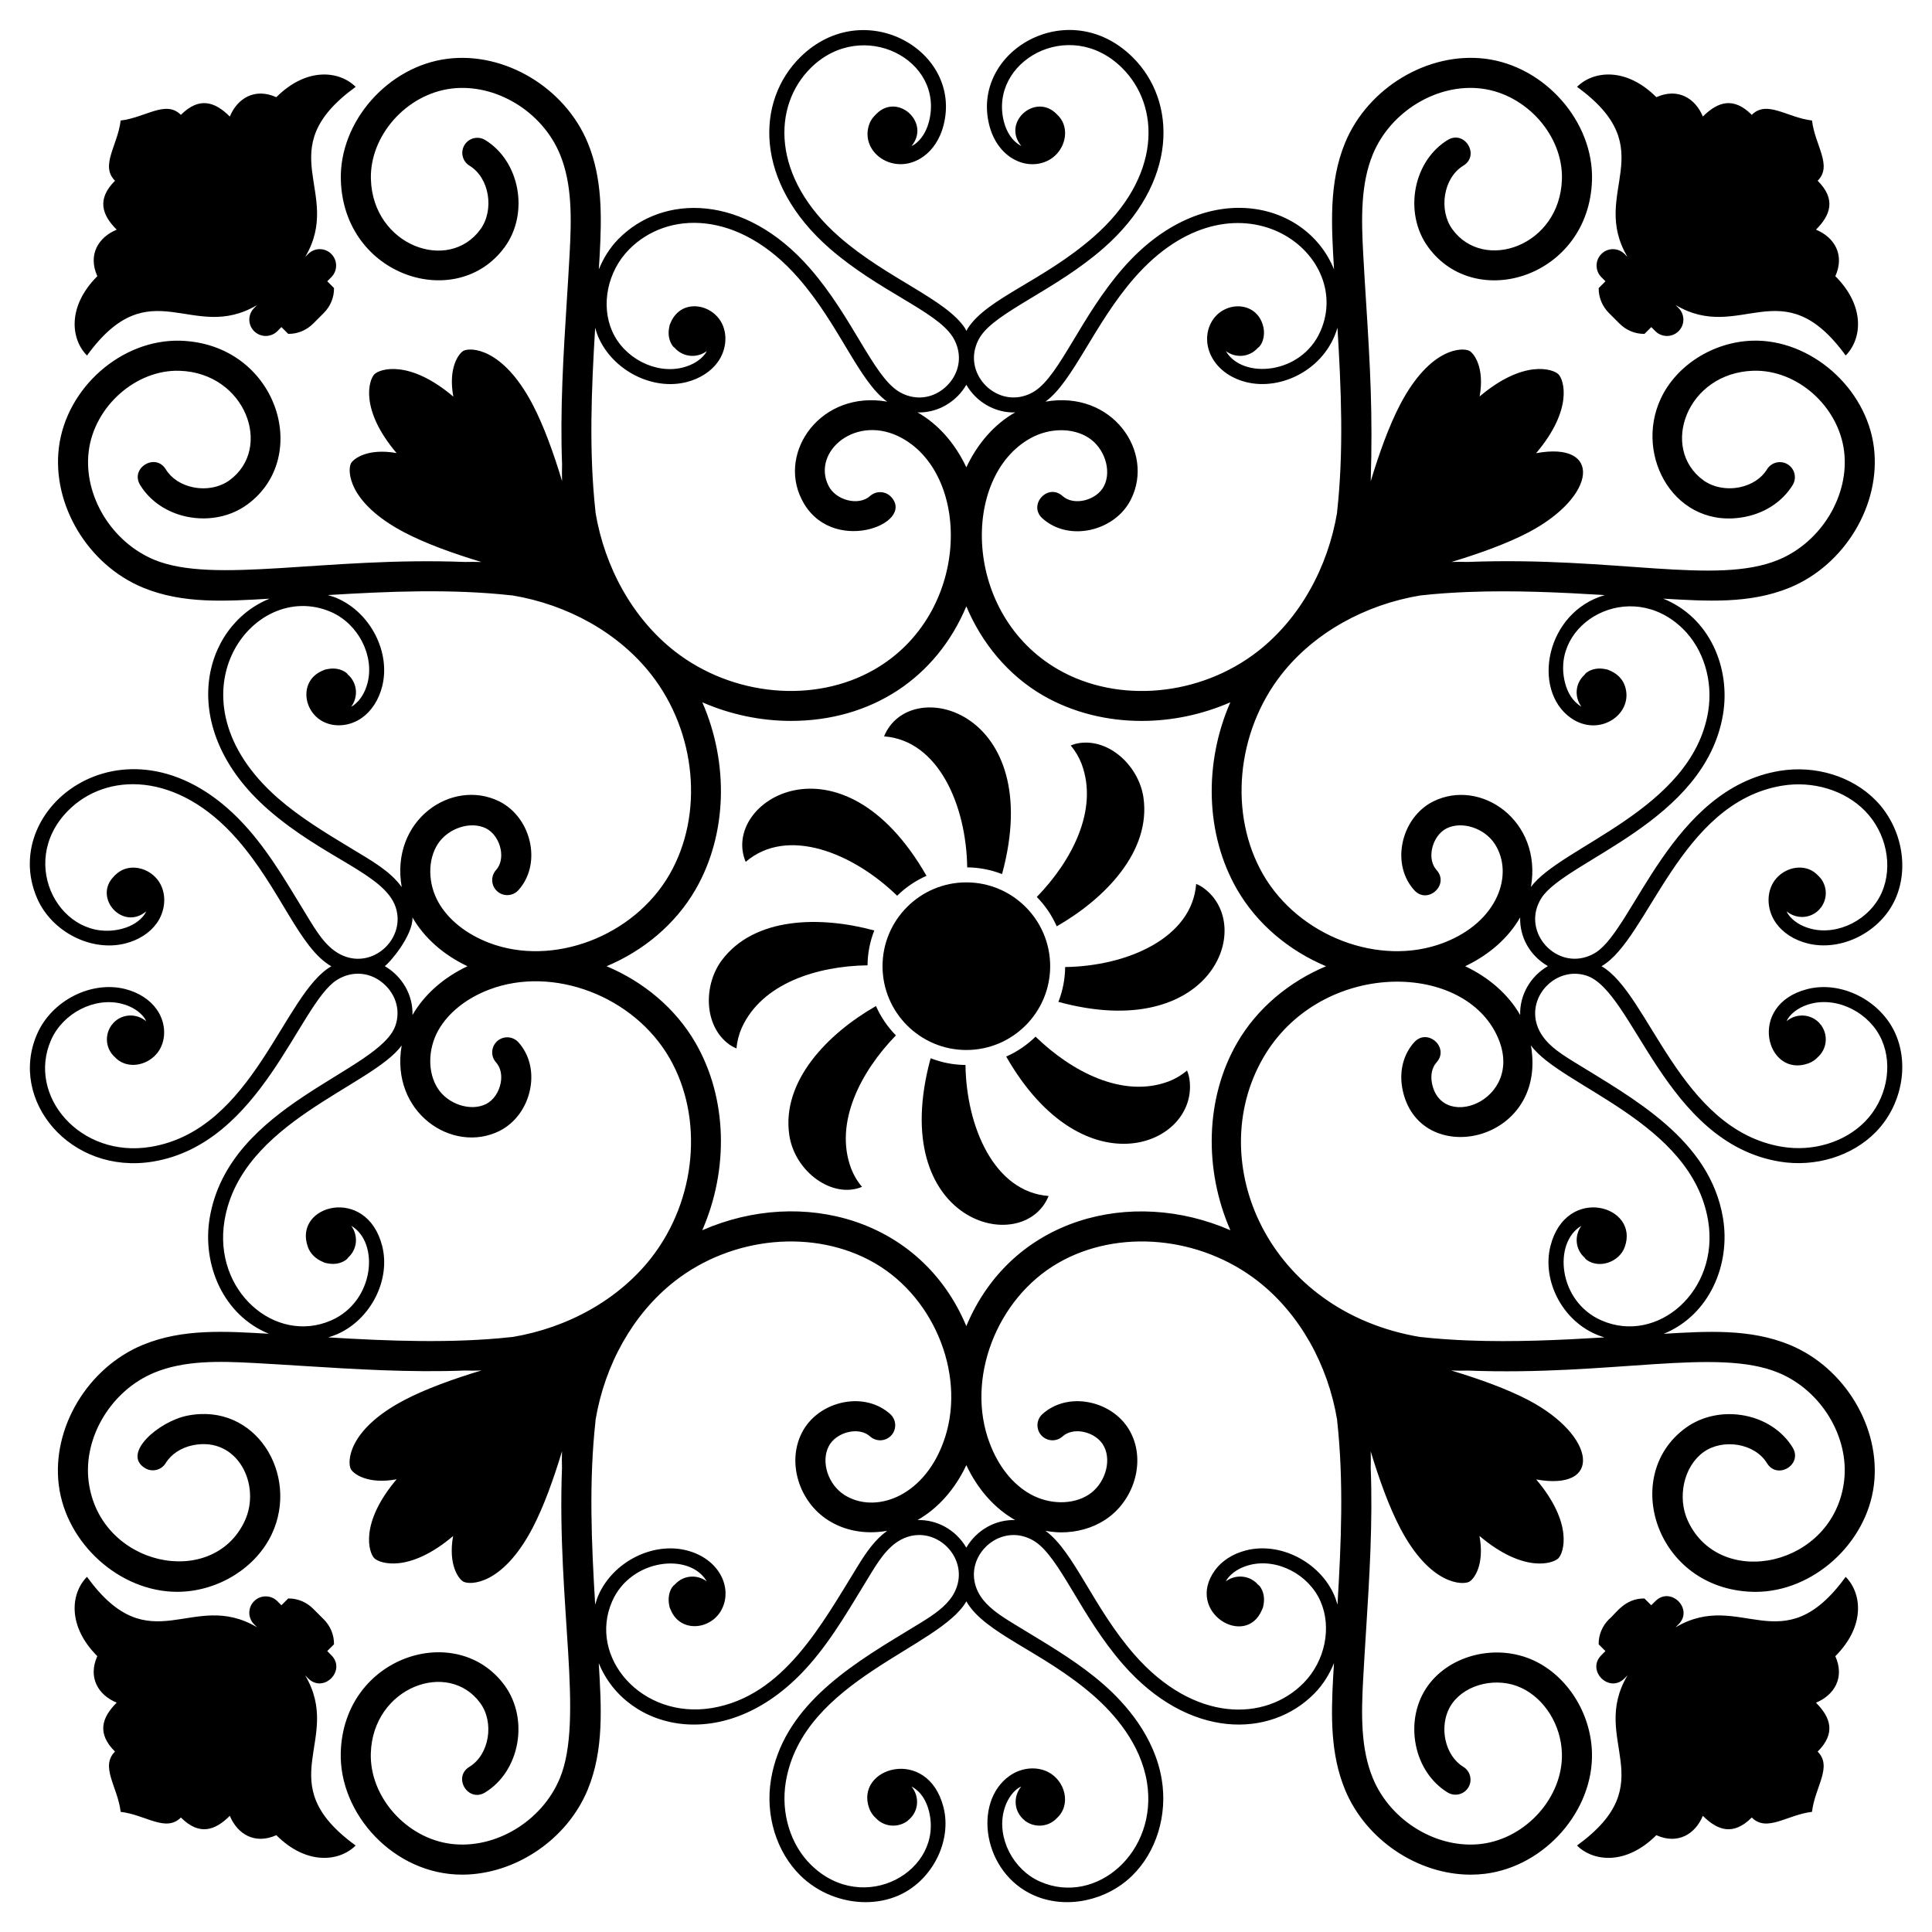 <?xml version="1.0" encoding="UTF-8"?>
<!-- Uploaded to: ICON Repo, www.svgrepo.com, Generator: ICON Repo Mixer Tools -->
<svg fill="#000000" width="800px" height="800px" version="1.1" viewBox="144 144 512 512" xmlns="http://www.w3.org/2000/svg">
 <g>
  <path d="m174.18 414.95c-0.184 0.184-0.324 0.387-0.477 0.586-0.059 0.062-0.133 0.102-0.188 0.172-0.039 0.051-0.055 0.113-0.09 0.168-0.223 0.324-0.402 0.668-0.555 1.02-0.008 0.02-0.023 0.039-0.031 0.059-0.98 2.305-0.539 5.066 1.34 6.945 0.023 0.023 0.055 0.043 0.078 0.066 0.727 0.812 1.617 1.453 2.621 1.82 3.555 1.305 7.91-0.539 9.695-4.125 1.551-3.109 1.133-7.113-1.07-10.199-1.805-2.535-4.731-4.43-8.242-5.336-9.043-2.324-19.547 3.008-23.43 11.898-7.668 17.531 8.805 37.434 30.734 33.805 28.676-4.754 38.605-41.621 48.652-48.09 4.106-2.637 9.301-2.234 12.984 1.453 2.875 2.875 3.859 6.805 2.625 10.512-4.117 12.375-44.227 20.699-49.266 51.129-2.027 12.219 3.516 25.637 15.699 30.633-11.453-0.66-22.824-1.426-33.406 2.941-14.59 6.019-24.168 21.992-22.277 37.148 1.938 15.527 16.191 28.301 31.367 28.297 0.277 0 0.559-0.004 0.836-0.012 10.379-0.324 20.141-6.492 24.281-15.352 7.301-15.613-4.246-34.949-22.43-31.316-7.574 1.516-17.473 10.07-11.195 13.898 1.879 1.145 4.332 0.551 5.477-1.328 1.457-2.387 4.109-4.121 7.285-4.754 11.848-2.356 18.09 10.617 13.645 20.125-8.547 18.27-38.547 11.973-41.355-10.547-1.453-11.719 6.027-24.098 17.414-28.797 7.883-3.254 16.961-3.07 26.348-2.562 4.254 0.23 8.516 0.496 12.777 0.766 14.168 0.891 28.707 1.793 43.215 1.23h0.004c0.715 0.023 1.434 0.035 2.148 0.035 0.738 0 1.477-0.039 2.215-0.062-7.34 2.215-14.777 4.871-20.5 7.883-15.121 7.961-15.043 16.527-14.145 18.25 0.664 1.254 4.461 4.148 12.148 2.719-9.938 11.734-7.336 19.5-5.926 20.91 1.43 1.426 9.195 4.027 20.891-5.867-1.371 7.668 1.508 11.445 2.738 12.09 1.742 0.918 10.309 0.996 18.27-14.125 2.996-5.703 5.644-13.113 7.852-20.43-0.043 1.43-0.051 2.859-0.004 4.293 0 0.039 0.004 0.07 0.004 0.109-1.391 36.273 5.926 66.523-0.562 82.238-4.699 11.387-17.09 18.863-28.797 17.406-11.91-1.484-21.664-12.496-21.305-24.043 0.543-17.516 20.559-24.91 29.031-13.238 3.699 5.098 2.426 13.605-2.902 16.855-4.5 2.746-0.355 9.551 4.148 6.805 9.215-5.617 11.707-19.383 5.207-28.344-12.574-17.309-42.652-7.926-43.449 17.676-0.508 16.371 14.129 32.438 32.137 32.438 13.934 0 27.789-9.156 33.301-22.512 4.379-10.609 3.606-22.078 2.934-33.547 7.332 18.156 34.477 24.887 55.922 0.316 6.477-7.422 11.309-16.16 16.277-24.195 2.484-4.023 5.16-8.082 9.57-9.551 7.93-2.625 15.766 5.246 13.141 13.141-0.293 0.887-0.691 1.719-1.176 2.473-1.895 2.949-5.043 5.043-8.375 7.102-1.523 0.941-3.055 1.867-4.59 2.797-15.199 9.199-32.008 19.973-35.125 38.758-1.566 9.453 1.43 19.219 7.824 25.484 4.652 4.562 11.023 7.027 17.25 7.027 3.012 0 5.992-0.578 8.73-1.773 8.891-3.887 14.23-14.398 11.898-23.43-4.211-16.309-23.66-10.512-19.656 0.379 0.367 1.004 1.004 1.898 1.82 2.621 0.023 0.023 0.039 0.055 0.066 0.078 1.879 1.879 4.644 2.32 6.949 1.34 0.387-0.164 0.688-0.32 1.074-0.586 0.055-0.035 0.117-0.055 0.168-0.094 0.074-0.051 0.113-0.129 0.176-0.188 3.004-2.367 3.09-6.43 0.922-9.004 2.516 1.309 3.945 3.816 4.621 6.441 4.09 15.863-17.211 28.078-31.23 14.336-5.481-5.367-8.039-13.793-6.684-21.984 4.5-27.137 40.809-35.496 47.848-47.852 4.871 8.562 20.285 13.27 33.637 24.922 5.551 4.844 12.523 12.758 14.211 22.93 3.074 18.559-13.43 32.922-28.277 26.434-7.176-3.137-11.496-11.562-9.637-18.781 0.672-2.602 2.016-4.731 3.789-5.992 0.262-0.188 0.555-0.305 0.832-0.449-2.172 2.582-2.074 6.641 0.922 9 0.062 0.059 0.105 0.137 0.18 0.191 0.055 0.039 0.117 0.059 0.172 0.094 2.422 1.652 5.816 1.449 8.02-0.758 0.023-0.023 0.039-0.055 0.066-0.082 4.027-3.586 2.246-10.047-2.305-12.312-3.109-1.551-7.113-1.129-10.195 1.07-9.766 6.961-7.066 25.711 6.562 31.672 8.461 3.703 19.133 1.453 25.98-5.254 6.394-6.262 9.391-16.027 7.824-25.484-1.883-11.336-9.477-20.004-15.52-25.277-6.027-5.262-12.93-9.441-19.602-13.48-1.535-0.93-3.07-1.855-4.59-2.797-3.332-2.059-6.477-4.148-8.375-7.102-0.488-0.754-0.883-1.586-1.176-2.469-2.648-7.973 5.316-15.75 13.141-13.141 0.887 0.297 1.715 0.691 2.469 1.176 6.719 4.324 12.148 19.707 23.375 32.57 17.328 19.852 38.984 19.719 50.766 7.695 2.269-2.316 3.973-5.078 5.156-8.016-0.074 1.242-0.156 2.492-0.223 3.734-0.559 10.336-0.734 20.395 3.156 29.82 5.512 13.355 19.363 22.512 33.297 22.512 1.285 0 2.57-0.078 3.852-0.238 15.812-1.973 28.766-16.715 28.285-32.199-0.324-10.383-6.492-20.141-15.348-24.285-9.75-4.562-22.094-1.656-28.098 6.609-3.18 4.379-4.352 10.145-3.219 15.816 1.07 5.348 4.141 9.914 8.422 12.523 1.883 1.145 4.332 0.551 5.477-1.328 1.148-1.879 0.551-4.332-1.328-5.477-2.387-1.457-4.121-4.113-4.754-7.285-0.691-3.449 0-7.027 1.852-9.57 3.769-5.195 11.965-7.019 18.273-4.074 6.203 2.902 10.527 9.859 10.758 17.312 0.359 11.551-9.398 22.559-21.305 24.043-11.711 1.453-24.098-6.023-28.797-17.41-3.254-7.883-3.07-16.961-2.562-26.348 0.23-4.254 0.496-8.512 0.766-12.773 0.891-14.145 1.793-28.656 1.234-43.141 0-0.031 0.004-0.059 0-0.09 0.043-1.422 0.039-2.844-0.004-4.258 2.211 7.309 4.856 14.707 7.852 20.406 7.961 15.121 16.527 15.043 18.25 14.145 1.25-0.664 4.144-4.461 2.719-12.148 11.738 9.938 19.504 7.336 20.91 5.926 1.426-1.426 4.027-9.191-5.867-20.891 17.723 3.164 15.922-11.555-2.035-21.008-5.731-3.008-13.176-5.668-20.523-7.879 0.746 0.023 1.492 0.062 2.242 0.062 0.715 0 1.438-0.012 2.152-0.031h0.004c38.207 1.48 65.965-6.188 82.332 0.566 11.387 4.699 18.867 17.078 17.406 28.797-2.809 22.551-32.766 28.922-41.355 10.547-2.945-6.305-1.121-14.5 4.074-18.273 5.102-3.703 13.602-2.422 16.855 2.902 2.738 4.496 9.551 0.359 6.801-4.148-2.609-4.281-7.176-7.352-12.523-8.422-5.668-1.137-11.441 0.035-15.82 3.219-17.406 12.645-7.891 42.652 17.676 43.445 0.281 0.008 0.559 0.012 0.836 0.012 15.172 0 29.43-12.77 31.363-28.301 1.887-15.156-7.688-31.125-22.277-37.148-10.562-4.359-21.949-3.609-33.41-2.941 12.152-4.984 17.738-18.367 15.703-30.633-3.465-20.891-23.785-31.711-39.715-41.559-4.019-2.481-8.09-5.168-9.555-9.57-2.629-7.91 5.227-15.762 13.141-13.141 12.441 4.133 20.734 44.227 51.125 49.266 9.461 1.566 19.219-1.43 25.484-7.824 6.762-6.902 8.926-17.586 5.254-25.98-3.887-8.891-14.406-14.227-23.43-11.898-16.164 4.168-10.785 23.746 0.383 19.656 1.004-0.367 1.895-1.008 2.621-1.82 0.023-0.023 0.055-0.043 0.078-0.066 1.879-1.879 2.32-4.641 1.34-6.945-0.012-0.027-0.031-0.055-0.043-0.082-0.152-0.344-0.324-0.676-0.539-0.988-0.035-0.055-0.055-0.117-0.094-0.172-0.055-0.074-0.129-0.113-0.191-0.18-0.152-0.195-0.293-0.398-0.473-0.578-2.34-2.34-6.043-2.434-8.527-0.34 0.145-0.281 0.262-0.574 0.449-0.836 1.262-1.773 3.391-3.117 5.992-3.789 7.227-1.863 15.645 2.461 18.781 9.637 3.039 6.941 1.207 15.824-4.445 21.594-5.367 5.481-13.805 8.039-21.984 6.684-27.203-4.512-35.242-40.668-47.855-47.848 12.383-7.047 20.648-43.336 47.855-47.844 8.176-1.355 16.613 1.203 21.984 6.684 5.652 5.769 7.484 14.648 4.449 21.594-3.141 7.176-11.562 11.496-18.785 9.637-2.602-0.672-4.731-2.016-5.992-3.789-0.188-0.262-0.305-0.551-0.449-0.836 2.484 2.094 6.188 2 8.531-0.34 0.18-0.18 0.316-0.383 0.473-0.578 0.062-0.062 0.141-0.105 0.191-0.18 0.039-0.055 0.055-0.117 0.094-0.172 0.215-0.312 0.387-0.645 0.535-0.984 0.012-0.031 0.035-0.059 0.047-0.09 0.98-2.305 0.539-5.066-1.34-6.945-0.023-0.023-0.055-0.039-0.078-0.062-0.727-0.812-1.617-1.453-2.621-1.82-3.551-1.305-7.91 0.539-9.695 4.125-1.547 3.109-1.129 7.113 1.07 10.195 1.805 2.535 4.734 4.43 8.242 5.336 9.027 2.328 19.543-3.008 23.43-11.898 3.672-8.395 1.508-19.078-5.254-25.98-6.266-6.394-16.031-9.391-25.484-7.824-28.668 4.75-38.617 41.629-48.656 48.09-0.754 0.484-1.586 0.883-2.469 1.176-8.84 2.945-17.398-7.164-11.965-15.609 6.387-9.91 43.348-20.055 48.094-48.656 2.019-12.176-3.426-25.637-15.852-30.645 11.48 0.664 22.914 1.461 33.559-2.93 14.59-6.023 24.168-21.996 22.277-37.148-1.973-15.812-16.816-28.742-32.199-28.285-10.383 0.324-20.141 6.492-24.281 15.352-7.211 15.422 4.059 34.984 22.43 31.316 5.348-1.07 9.914-4.141 12.523-8.422 1.148-1.879 0.551-4.328-1.328-5.477-1.871-1.145-4.332-0.551-5.477 1.328-1.457 2.387-4.109 4.121-7.285 4.754-3.441 0.691-7.023 0-9.57-1.852-11.625-8.445-4.445-28.484 13.238-29.031 11.598-0.344 22.559 9.398 24.043 21.309 1.461 11.715-6.023 24.094-17.406 28.797-16.543 6.832-43.359-0.945-82.336 0.566h-0.012c-1.426-0.047-2.852-0.039-4.277 0.004 7.312-2.211 14.715-4.859 20.418-7.856 18.258-9.613 19.496-24.219 1.996-20.969 9.938-11.734 7.336-19.5 5.926-20.91-1.43-1.426-9.195-4.027-20.891 5.867 1.371-7.668-1.508-11.445-2.738-12.09-1.742-0.918-10.309-0.996-18.27 14.125-2.996 5.703-5.644 13.113-7.852 20.43 0.551-18.086-0.148-30.309-1.234-47.512-0.27-4.262-0.535-8.523-0.766-12.781-0.504-9.391-0.688-18.469 2.562-26.348 4.703-11.387 17.086-18.863 28.797-17.406 11.906 1.484 21.664 12.496 21.309 24.043-0.547 17.707-20.703 24.711-29.031 13.238-3.699-5.098-2.426-13.609 2.902-16.855 4.496-2.742 0.355-9.551-4.148-6.805-4.281 2.609-7.348 7.176-8.422 12.523-1.137 5.676 0.039 11.441 3.219 15.82 12.648 17.41 42.652 7.898 43.449-17.676 0.48-15.484-12.477-30.227-28.285-32.199-15.176-1.891-31.125 7.688-37.148 22.273-4.387 10.625-3.602 22.098-2.934 33.551-7.387-18.305-34.547-24.805-55.922-0.32-11.156 12.777-16.699 28.273-23.379 32.57-0.75 0.484-1.578 0.879-2.465 1.176-7.863 2.617-15.781-5.195-13.137-13.141 0.293-0.883 0.688-1.711 1.176-2.469 4.25-6.609 19.898-12.316 32.566-23.375 19.863-17.34 19.707-38.996 7.695-50.762-17.012-16.672-42.922-1.398-37.879 18.176 2.223 8.633 9.863 12.141 15.531 9.312 3.582-1.785 5.434-6.133 4.125-9.695-0.371-1.004-1.008-1.898-1.82-2.621-0.023-0.023-0.039-0.055-0.062-0.078-5.617-5.617-14.547 2.285-9.289 8.527-2.523-1.312-3.949-3.828-4.621-6.441-4.09-15.863 17.207-28.078 31.227-14.336 10.348 10.141 10.621 29.074-7.527 44.914-13.406 11.699-28.125 16.176-33.297 24.219-0.133 0.207-0.238 0.434-0.363 0.652-0.117-0.207-0.18-0.449-0.309-0.648-4.981-7.738-20.648-13.18-33.301-24.223-18.133-15.832-17.848-34.801-7.527-44.914 13.648-13.371 35.457-2.059 31.23 14.336-0.672 2.602-2.016 4.731-3.789 5.992-0.262 0.188-0.555 0.305-0.836 0.449 5.144-6.106-3.606-14.211-9.289-8.527-0.836 0.836-1.445 1.508-1.883 2.699-2.738 7.445 6.598 14.133 14.32 8.625 2.535-1.805 4.43-4.734 5.336-8.242 5.094-19.758-21.008-34.699-37.879-18.176-11.996 11.754-12.254 33.348 7.695 50.762 12.969 11.32 28.203 16.586 32.57 23.379 0.484 0.754 0.883 1.582 1.176 2.469 1.23 3.707 0.25 7.633-2.625 10.512-2.879 2.879-6.812 3.856-10.516 2.629-0.887-0.297-1.719-0.691-2.469-1.176-6.699-4.312-12.172-19.738-23.375-32.57-17.34-19.867-38.992-19.707-50.766-7.695-2.269 2.316-3.969 5.078-5.156 8.016 0.074-1.246 0.156-2.492 0.223-3.734 0.559-10.336 0.734-20.395-3.156-29.816-6.019-14.59-21.988-24.164-37.148-22.273-15.812 1.973-28.766 16.715-28.285 32.199 0.789 25.562 30.816 35.059 43.445 17.676 6.512-8.969 4-22.734-5.203-28.344-1.879-1.145-4.328-0.551-5.477 1.328-1.145 1.879-0.551 4.332 1.328 5.477 5.332 3.25 6.602 11.766 2.902 16.855-8.465 11.664-28.492 4.316-29.031-13.238-0.359-11.547 9.398-22.559 21.305-24.043 11.719-1.461 24.098 6.023 28.797 17.41 3.254 7.883 3.07 16.961 2.562 26.348-0.23 4.254-0.496 8.512-0.766 12.773-0.891 14.137-1.789 28.637-1.234 43.117 0 0.039-0.004 0.074-0.004 0.117-0.043 1.422-0.039 2.84 0.004 4.254-2.207-7.305-4.856-14.699-7.852-20.398-7.961-15.121-16.527-15.043-18.25-14.145-1.25 0.664-4.144 4.461-2.719 12.148-11.738-9.938-19.504-7.336-20.91-5.926-1.43 1.426-4.031 9.191 5.867 20.891-7.668-1.371-11.441 1.508-12.09 2.738-0.918 1.742-0.996 10.309 14.125 18.27 5.715 3 13.137 5.652 20.461 7.863-1.441-0.047-2.887-0.055-4.332-0.012h-0.012c-36.965-1.43-66.492 5.965-82.324-0.566-11.387-4.699-18.867-17.078-17.406-28.797 1.484-11.906 12.551-21.66 24.043-21.305 17.516 0.543 24.906 20.555 13.238 29.031-2.547 1.848-6.129 2.547-9.57 1.852-3.172-0.637-5.828-2.367-7.281-4.754-2.731-4.504-9.555-0.355-6.805 4.148 2.609 4.281 7.176 7.352 12.523 8.422 5.668 1.133 11.441-0.039 15.82-3.219 17.422-12.656 7.852-42.652-17.676-43.449-15.594-0.445-30.23 12.477-32.199 28.285-1.887 15.156 7.688 31.125 22.277 37.148 10.621 4.383 22.07 3.602 33.559 2.93-17.895 7.215-25.059 34.344-0.332 55.926 14.844 12.953 30.844 17.066 33.746 25.848 2.629 7.91-5.234 15.773-13.137 13.141-4.406-1.465-7.086-5.527-9.57-9.551-5.051-8.168-9.816-16.793-16.277-24.195-29.762-34.098-66.973-6.769-56.016 18.285 3.887 8.887 14.395 14.227 23.43 11.898 3.508-0.906 6.438-2.801 8.242-5.336 2.199-3.086 2.621-7.086 1.07-10.195-1.785-3.582-6.133-5.434-9.695-4.125-1.699 0.621-3.09 2.273-2.699 1.883-5.625 5.621 2.293 14.543 8.531 9.289-0.145 0.281-0.262 0.574-0.449 0.836-1.262 1.773-3.391 3.117-5.992 3.789-15.863 4.094-28.078-17.203-14.336-31.23 10.117-10.328 29.062-10.633 44.914 7.527 11.484 13.148 16.395 28.762 24.926 33.637-12.676 7.215-20.508 43.312-47.852 47.848-18.727 3.098-32.863-13.578-26.434-28.277 3.137-7.176 11.559-11.496 18.781-9.637 2.602 0.672 4.731 2.016 5.992 3.785 0.188 0.262 0.305 0.555 0.449 0.836-2.519-2.117-6.223-2.023-8.566 0.32zm105.54 83.383c-0.035 0.004-0.066-0.012-0.102-0.008-15.719 1.746-32.914 1.047-48.629 0.094 0.809-0.242 1.605-0.516 2.379-0.855 8.887-3.887 14.227-14.398 11.898-23.43-4.152-16.129-23.762-10.805-19.656 0.379 0.629 1.723 2.051 3.098 3.832 3.852 0.109 0.051 0.219 0.102 0.332 0.145 0.125 0.047 0.238 0.121 0.367 0.16 0.164 0.051 0.332 0.055 0.496 0.098 0.117 0.027 0.234 0.051 0.352 0.066 1.699 0.305 3.375 0 4.699-0.953 0.227-0.16 0.406-0.363 0.539-0.586 2.578-2.297 2.703-5.961 0.848-8.449 7.559 4.434 6.203 20.035-5.305 25.07-14.797 6.473-31.367-7.773-28.277-26.434 4.344-26.223 39.059-35.516 46.957-46.441-3.094 17.773 13.445 28.852 25.898 22.68 4.184-2.09 7.234-6.289 8.172-11.234 0.875-4.613-0.27-9.086-3.133-12.27-1.473-1.637-3.992-1.77-5.629-0.297-1.637 1.473-1.77 3.992-0.297 5.629 1.184 1.316 1.633 3.305 1.223 5.453-0.469 2.481-1.965 4.621-3.891 5.586-4.066 2.016-10.047 0.078-12.777-4.141-2.711-4.199-2.656-10.387 0.125-15.383 2.617-4.656 7.422-8.5 13.523-10.824 16.883-6.418 38.305 1.727 47.766 18.156 9.133 15.863 7.129 37.648-4.867 52.98-8.664 11.066-22.125 18.52-36.844 20.957zm50.402-168.22c7.465 3.262 15.531 4.934 23.5 4.934 21.219 0 38.496-11.324 46.465-30.363 4.059 9.699 11.082 18.285 20.367 23.641 7.844 4.516 16.898 6.727 26.094 6.727 7.969 0 16.035-1.672 23.5-4.934-7.016 16.066-6.656 34.934 1.773 49.574 5.344 9.277 13.91 16.312 23.598 20.371-9.688 4.062-18.258 11.078-23.598 20.355-8.434 14.652-8.789 33.535-1.758 49.609-26.105-11.418-57.941-3.375-69.98 25.398-11.863-28.359-43.406-37.02-69.977-25.398 7.031-16.074 6.676-34.957-1.758-49.609-5.344-9.277-13.91-16.297-23.598-20.355 9.688-4.059 18.254-11.094 23.598-20.371 8.43-14.645 8.789-33.508 1.773-49.578zm37.566 210c-4.231-2.731-6.156-8.68-4.109-12.754 0.957-1.938 3.078-3.434 5.547-3.91 2.148-0.418 4.141 0.031 5.461 1.219 1.637 1.473 4.156 1.34 5.629-0.297s1.34-4.152-0.297-5.625c-3.191-2.875-7.676-4.012-12.297-3.121-4.938 0.949-9.121 4.019-11.176 8.184-3.875 7.719-0.77 18.035 6.922 23 4.195 2.707 9.613 3.941 15.738 2.875-3.238 2.34-5.484 5.609-7.629 9.082-9.766 15.801-19.812 34.727-38.82 37.879-18.617 3.078-32.902-13.484-26.434-28.273 4.953-11.32 20.562-13.031 25.07-5.305-2.481-1.844-6.141-1.738-8.453 0.852-0.926 0.562-1.996 2.66-1.535 5.231 0.008 0.059 0.148 0.793 0.164 0.848 0.02 0.059 0.281 0.656 0.305 0.703 2.613 6.156 10.789 5.234 13.543-0.297 2.816-5.644-0.648-13.297-9.312-15.531-9.016-2.316-19.539 3.008-23.43 11.898-0.352 0.805-0.602 1.641-0.844 2.484-0.98-16.148-1.695-32.664 0.09-48.73 0.004-0.051-0.016-0.094-0.012-0.145 2.445-14.691 9.902-28.152 20.957-36.816 15.332-11.996 37.117-14.004 52.98-4.871 16.434 9.473 24.578 30.902 18.152 47.785-5.43 14.477-18.25 18.77-26.211 13.637zm32.395 14.027c-2.84-4.84-7.894-7.461-12.938-7.309 5.422-3.066 9.938-8.164 12.941-14.551 3.008 6.398 7.519 11.488 12.938 14.551-5.125-0.156-10.141 2.531-12.941 7.309zm98.363 15.117c-0.246-0.84-0.496-1.68-0.848-2.484-3.887-8.887-14.387-14.227-23.43-11.898-3.512 0.906-6.438 2.801-8.242 5.332-7.887 11.062 8.16 20.668 12.473 10.488 0.02-0.043 0.281-0.637 0.301-0.695 0.051-0.164 0.059-0.328 0.098-0.492 0.027-0.121 0.051-0.242 0.07-0.363 0.301-1.699-0.004-3.371-0.953-4.695-0.16-0.227-0.363-0.406-0.586-0.539-0.078-0.086-0.133-0.184-0.215-0.266-2.25-2.25-5.758-2.43-8.234-0.582 0.105-0.18 0.172-0.375 0.293-0.543 1.262-1.77 3.391-3.117 5.992-3.785 7.227-1.863 15.645 2.461 18.785 9.637 3.035 6.941 1.207 15.82-4.445 21.594-10.117 10.324-29.066 10.637-44.918-7.527-10.867-12.449-16.008-27.328-23.523-32.754 1.387 0.242 2.773 0.41 4.156 0.41 4.152 0 8.199-1.094 11.586-3.285 7.695-4.965 10.801-15.285 6.938-22.973-2.066-4.191-6.25-7.262-11.188-8.211-4.617-0.891-9.105 0.246-12.297 3.121-1.637 1.473-1.77 3.992-0.297 5.625 1.469 1.637 3.992 1.77 5.629 0.297 1.316-1.188 3.312-1.637 5.461-1.219 2.465 0.477 4.59 1.973 5.559 3.938 2.035 4.051 0.105 9.996-4.121 12.727-4.195 2.707-10.383 2.66-15.406-0.137-4.676-2.594-8.508-7.387-10.805-13.516-6.418-16.867 1.727-38.297 18.156-47.766 15.859-9.129 37.645-7.129 52.98 4.867 11.059 8.668 18.52 22.129 20.961 36.82 0.004 0.047-0.02 0.094-0.012 0.141 1.773 16.066 1.059 32.586 0.082 48.734zm98.227-101.77c3.078 18.59-13.453 32.918-28.277 26.434-11.527-5.043-12.855-20.668-5.305-25.07-1.848 2.481-1.738 6.125 0.852 8.449 0.137 0.223 0.316 0.426 0.539 0.586 3.398 2.445 8.648 0.527 10.074-3.367 4.043-11.016-15.449-16.656-19.656-0.379-2.434 9.438 3.504 21.086 14.281 24.285-11.918 0.723-24.035 1.281-36.031 0.812h-0.004-0.008c-4.219-0.164-8.422-0.445-12.59-0.906-0.027-0.004-0.051 0.008-0.078 0.008-40.609-6.731-57.551-46.484-41.746-73.941 14.52-25.215 50.832-25.953 61.285-7.348 9.879 17.746-13.941 27.641-16.535 13.957-0.406-2.148 0.039-4.137 1.223-5.453 3.523-3.914-2.394-9.254-5.926-5.332-2.863 3.184-4.004 7.652-3.129 12.27 4.086 21.562 38.633 14.734 34.066-11.453 7.867 10.883 42.617 20.246 46.965 46.449zm-42.465-67.457c-4.703 2.738-7.504 7.727-7.352 12.957-3.082-5.387-8.18-9.898-14.57-12.93 6.383-3.027 11.48-7.535 14.57-12.93-0.145 4.898 2.273 9.938 7.352 12.902zm-33.715-98.25c0.02 0 0.039 0.008 0.059 0.004 4.164-0.465 8.359-0.742 12.57-0.906h0.027 0.008c12.027-0.473 24.18 0.094 36.133 0.82-15.73 4.586-19.418 25.129-9.059 32.523 7.688 5.481 17.047-1.215 14.32-8.625-0.691-1.891-2.301-3.281-4.164-3.992-0.125-0.047-0.234-0.121-0.363-0.16-0.164-0.051-0.328-0.055-0.492-0.098-1.766-0.395-3.59-0.172-5.055 0.883-0.227 0.16-0.406 0.363-0.539 0.582-2.609 2.356-2.68 5.992-0.848 8.453-2.359-1.379-3.688-3.781-4.332-6.289-4.102-15.898 17.23-28.055 31.23-14.336 5.481 5.371 8.039 13.797 6.684 21.988-4.324 26.066-39.203 35.715-46.961 46.445 3.059-17.559-13.285-28.945-25.895-22.684-4.18 2.09-7.234 6.289-8.172 11.234-0.875 4.617 0.266 9.086 3.133 12.27 3.523 3.922 9.453-1.41 5.926-5.332-1.188-1.316-1.633-3.305-1.227-5.453 0.469-2.477 1.965-4.621 3.891-5.582 4.078-2.016 10.043-0.082 12.777 4.141 5.121 7.934 0.918 20.664-13.652 26.211-16.883 6.422-38.301-1.727-47.766-18.16-9.133-15.863-7.129-37.648 4.867-52.98 8.684-11.07 22.184-18.52 36.898-20.957zm-103.41-41.641c5.012-2.789 11.203-2.844 15.398-0.133 4.231 2.731 6.16 8.676 4.109 12.754-1.879 3.805-7.957 5.438-11.004 2.688-3.93-3.527-9.242 2.406-5.332 5.926 7.078 6.375 19.324 3.344 23.469-5.062 6.312-12.566-4.93-28.973-22.668-25.875 7.262-5.238 12.906-20.59 23.527-32.754 26.609-30.488 58.547-6.922 49.359 14.066-5.074 11.609-20.734 12.793-25.07 5.301 2.481 1.848 6.144 1.742 8.453-0.848 0.996-0.605 2.082-2.867 1.465-5.602-1.676-7.141-10.891-7.016-13.938-0.891-2.805 5.621 0.621 13.293 9.312 15.531 9.277 2.387 21.031-3.289 24.277-14.387 0.98 16.148 1.695 32.668-0.09 48.734-0.004 0.051 0.016 0.094 0.012 0.145-2.445 14.691-9.902 28.152-20.957 36.816-15.332 12-37.117 14.004-52.98 4.871-25.355-14.617-25.789-51.059-7.344-61.281zm-29.516-6.84c3.727 0 7.394-1.5 10.199-4.305 0.922-0.918 1.688-1.938 2.32-3.019 0.633 1.078 1.398 2.098 2.32 3.019 2.801 2.801 6.469 4.305 10.199 4.305 0.156 0 0.309-0.031 0.465-0.035-5.441 3.062-9.973 8.172-12.98 14.578-3.016-6.418-7.547-11.52-12.977-14.578 0.148 0.004 0.301 0.035 0.453 0.035zm-85.844-22.438c0.246 0.84 0.496 1.68 0.848 2.481 3.891 8.891 14.398 14.227 23.43 11.898 3.508-0.906 6.438-2.801 8.242-5.332 2.199-3.086 2.621-7.09 1.07-10.199-1.785-3.582-6.137-5.43-9.695-4.125-1.719 0.633-3.09 2.047-3.844 3.824-0.051 0.113-0.105 0.227-0.148 0.344-0.047 0.125-0.117 0.234-0.156 0.363-0.051 0.164-0.055 0.324-0.094 0.484-0.027 0.125-0.051 0.25-0.074 0.375-0.301 1.695 0.004 3.367 0.953 4.688 0.16 0.227 0.359 0.406 0.582 0.539 0.078 0.086 0.133 0.184 0.219 0.266 2.25 2.25 5.758 2.43 8.234 0.582-0.105 0.18-0.172 0.375-0.293 0.543-1.262 1.773-3.391 3.117-5.992 3.789-7.223 1.867-15.645-2.461-18.785-9.637-3.039-6.941-1.211-15.824 4.445-21.594 10.152-10.359 29.09-10.602 44.914 7.527 10.926 12.512 15.961 27.301 23.527 32.758-17.516-3.062-29.012 13.242-22.68 25.844 7.516 15.246 30.234 6.637 23.781-0.539-1.473-1.637-3.996-1.77-5.629-0.297-3.047 2.75-9.121 1.125-11.016-2.715-4.551-9.055 7.441-19.316 19.527-12.59 18.418 10.211 18.055 46.633-7.352 61.277-15.863 9.129-37.648 7.129-52.98-4.867-11.055-8.668-18.516-22.129-20.961-36.82-0.004-0.051 0.02-0.094 0.012-0.145-1.777-16.059-1.062-32.574-0.086-48.723zm-64.957 137.78c-6.535-3.953-13.289-8.043-19.062-13.078-30.445-26.582-6.871-58.52 14.066-49.363 7.172 3.137 11.496 11.566 9.633 18.785-0.668 2.602-2.016 4.727-3.785 5.992-0.172 0.121-0.363 0.188-0.543 0.293 1.844-2.477 1.664-5.984-0.582-8.234-0.082-0.082-0.18-0.141-0.266-0.219-0.137-0.223-0.316-0.422-0.539-0.582-1.316-0.949-2.992-1.258-4.691-0.953-0.125 0.02-0.246 0.043-0.367 0.07-0.164 0.039-0.324 0.047-0.488 0.094-0.129 0.039-0.238 0.113-0.363 0.156-0.117 0.043-0.227 0.098-0.344 0.148-6.18 2.621-5.188 10.801 0.297 13.539 3.109 1.547 7.109 1.129 10.199-1.07 2.535-1.809 4.43-4.738 5.332-8.242 2.328-9.031-3.008-19.543-11.898-23.43-0.805-0.352-1.648-0.602-2.488-0.848 16.152-0.98 32.676-1.695 48.738 0.086 0.031 0.004 0.062-0.012 0.094-0.008 14.703 2.438 28.188 9.898 36.859 20.961 12 15.336 14 37.125 4.871 52.984-9.457 16.434-30.883 24.578-47.766 18.16-6.106-2.324-10.91-6.168-13.516-10.812-2.789-5.012-2.844-11.199-0.137-15.395 2.734-4.223 8.699-6.164 12.766-4.152 1.938 0.973 3.434 3.113 3.902 5.59 0.406 2.148-0.039 4.137-1.227 5.453-1.473 1.637-1.34 4.156 0.297 5.629s4.152 1.34 5.629-0.297c2.863-3.18 4.004-7.652 3.133-12.27-0.938-4.945-3.992-9.145-8.184-11.242-12.562-6.227-28.977 4.938-25.883 22.695-3.066-4.258-7.777-6.867-13.688-10.441zm16.547 18.488c3.082 5.391 8.18 9.902 14.57 12.93-6.383 3.027-11.477 7.535-14.57 12.93 0.156-5.246-2.66-10.227-7.352-12.957 1.086-0.637 7.496-7.996 7.352-12.902z"/>
  <path d="m633.12 238.21c4.234-4.234 5.359-12.926-2.734-21.02 2.547-5.695-0.262-10.305-5.133-12.328 3.973-3.973 5.285-8.133 0.449-12.965 4.008-4.008-0.711-9.328-1.5-15.961-6.633-0.785-11.953-5.508-15.961-1.5-4.832-4.832-8.992-3.523-12.965 0.449-2.023-4.871-6.633-7.684-12.328-5.133-8.094-8.094-16.789-6.969-21.02-2.734 23.195 16.824 3.148 27.805 13.379 45.078l-0.785-0.785c-1.688-1.688-4.422-1.723-6.144 0-1.688 1.688-1.688 4.461 0 6.144l1.086 1.086-1.797 1.797c-0.039 2.512 0.973 4.871 2.734 6.633l2.773 2.773c1.762 1.762 4.121 2.773 6.633 2.738l1.797-1.801 1.086 1.09c1.688 1.688 4.461 1.684 6.144 0 1.723-1.723 1.688-4.461 0-6.144l-0.785-0.785c17.266 10.219 28.246-9.828 45.07 13.367z"/>
  <path d="m175.98 624.16c6.633 0.785 11.953 5.508 15.961 1.5 4.832 4.832 8.992 3.523 12.965-0.449 2.023 4.871 6.633 7.68 12.328 5.133 8.094 8.094 16.789 6.969 21.02 2.734-23.195-16.824-3.148-27.805-13.379-45.078l0.785 0.785c4.082 4.082 10.195-2.098 6.144-6.144l-1.086-1.09 1.797-1.797c0.039-2.512-0.973-4.871-2.734-6.633l-2.773-2.773c-1.762-1.762-4.121-2.773-6.633-2.738l-1.797 1.801-1.086-1.09c-1.688-1.688-4.461-1.688-6.144 0-1.723 1.723-1.688 4.457 0 6.144l0.785 0.785c-17.273-10.23-28.254 9.816-45.078-13.375-4.234 4.234-5.359 12.926 2.734 21.02-2.551 5.695 0.262 10.305 5.133 12.328-3.973 3.973-5.285 8.133-0.449 12.965-4 4.019 0.723 9.344 1.508 15.973z"/>
  <path d="m238.25 167.02c-4.234-4.234-12.926-5.359-21.02 2.734-5.695-2.547-10.305 0.262-12.328 5.133-3.973-3.973-8.133-5.285-12.965-0.449-4.008-4.008-9.328 0.715-15.961 1.5-0.785 6.633-5.508 11.953-1.5 15.961-4.832 4.836-3.523 8.992 0.449 12.965-4.871 2.023-7.684 6.629-5.133 12.328-8.094 8.094-6.969 16.789-2.734 21.023 16.824-23.195 27.805-3.148 45.078-13.375l-0.785 0.785c-1.688 1.688-1.723 4.422 0 6.144 1.688 1.684 4.461 1.684 6.144 0l1.086-1.09 1.797 1.801c2.512 0.035 4.871-0.977 6.633-2.738l2.773-2.773c1.762-1.762 2.773-4.121 2.734-6.633l-1.797-1.797 1.086-1.09c1.688-1.688 1.688-4.457 0-6.144-1.723-1.723-4.461-1.688-6.144 0l-0.785 0.789c10.227-17.27-9.82-28.25 13.371-45.074z"/>
  <path d="m633.12 561.88c-16.824 23.195-27.805 3.148-45.078 13.379l0.785-0.789c4.082-4.078-2.094-10.195-6.144-6.144l-1.086 1.086-1.797-1.797c-5.273-0.078-7.633 4.082-9.406 5.508-1.762 1.762-2.773 4.121-2.734 6.633l1.797 1.797-1.086 1.09c-4.047 4.047 2.062 10.227 6.144 6.144l0.785-0.785c-10.23 17.273 9.816 28.254-13.375 45.078 4.234 4.234 12.926 5.356 21.02-2.738 5.695 2.551 10.305-0.262 12.328-5.133 3.973 3.973 8.133 5.285 12.965 0.449 4.008 4.008 9.328-0.711 15.961-1.5 0.785-6.633 5.508-11.953 1.5-15.961 4.832-4.832 3.523-8.992-0.449-12.965 4.871-2.023 7.68-6.633 5.133-12.328 8.098-8.094 6.973-16.789 2.738-21.023z"/>
  <path d="m400.32 373.86c3.258 0.027 6.363 0.668 9.234 1.785 11.812-43.418-24.504-53.156-31.266-36.5 14.406 1.078 21.797 18.293 22.031 34.715z"/>
  <path d="m377.88 400.05c0 12.25 9.965 22.211 22.211 22.211 12.25 0 22.215-9.965 22.215-22.211s-9.965-22.211-22.215-22.211c-12.246-0.004-22.211 9.961-22.211 22.211z"/>
  <path d="m381.75 381.38c2.238-2.199 4.871-3.996 7.781-5.281-22.621-39.52-54.676-19.707-47.914-3.695 10.988-9.461 28.41-2.422 40.133 8.977z"/>
  <path d="m447.02 355.3c-1.215-8.156-8.887-15.574-17.012-14.375-0.805 0.125-1.562 0.348-2.266 0.645 1.223 1.422 2.203 3.086 2.883 4.848 4.582 12.203-2.648 25.809-11.863 35.285 2.199 2.238 3.996 4.875 5.281 7.781 12.812-7.336 25.059-19.875 22.977-34.184z"/>
  <path d="m376.14 410.61c-12.809 7.332-25.055 19.875-22.973 34.184 1.469 9.852 11.574 16.984 19.277 13.73-1.223-1.422-2.199-3.086-2.883-4.848-4.586-12.207 2.652-25.809 11.863-35.289-2.203-2.234-3.996-4.871-5.285-7.777z"/>
  <path d="m458.57 427.7c-1.422 1.223-3.086 2.199-4.848 2.883-12.203 4.582-25.809-2.648-35.289-11.863-2.238 2.199-4.871 3.996-7.781 5.281 20.66 36.094 51.125 23.355 48.559 5.961-0.121-0.805-0.344-1.562-0.641-2.262z"/>
  <path d="m424.49 409.51c40.32 10.965 52.34-19.883 38.559-30.117-0.656-0.48-1.348-0.859-2.055-1.148-1.074 14.297-18.184 21.793-34.719 22.031-0.027 3.258-0.668 6.363-1.785 9.234z"/>
  <path d="m337.13 420.7c0.656 0.48 1.348 0.859 2.055 1.145 0.141-1.871 0.625-3.738 1.387-5.465 5.379-11.852 20.09-16.375 33.332-16.562 0.027-3.258 0.668-6.363 1.785-9.234-14.242-3.875-31.777-3.664-40.426 7.922-4.906 6.629-4.727 17.297 1.867 22.195z"/>
  <path d="m399.86 426.23c-3.258-0.027-6.363-0.668-9.234-1.785-11.891 43.719 24.582 52.961 31.266 36.504-14.438-1.09-21.797-18.324-22.031-34.719z"/>
 </g>
</svg>